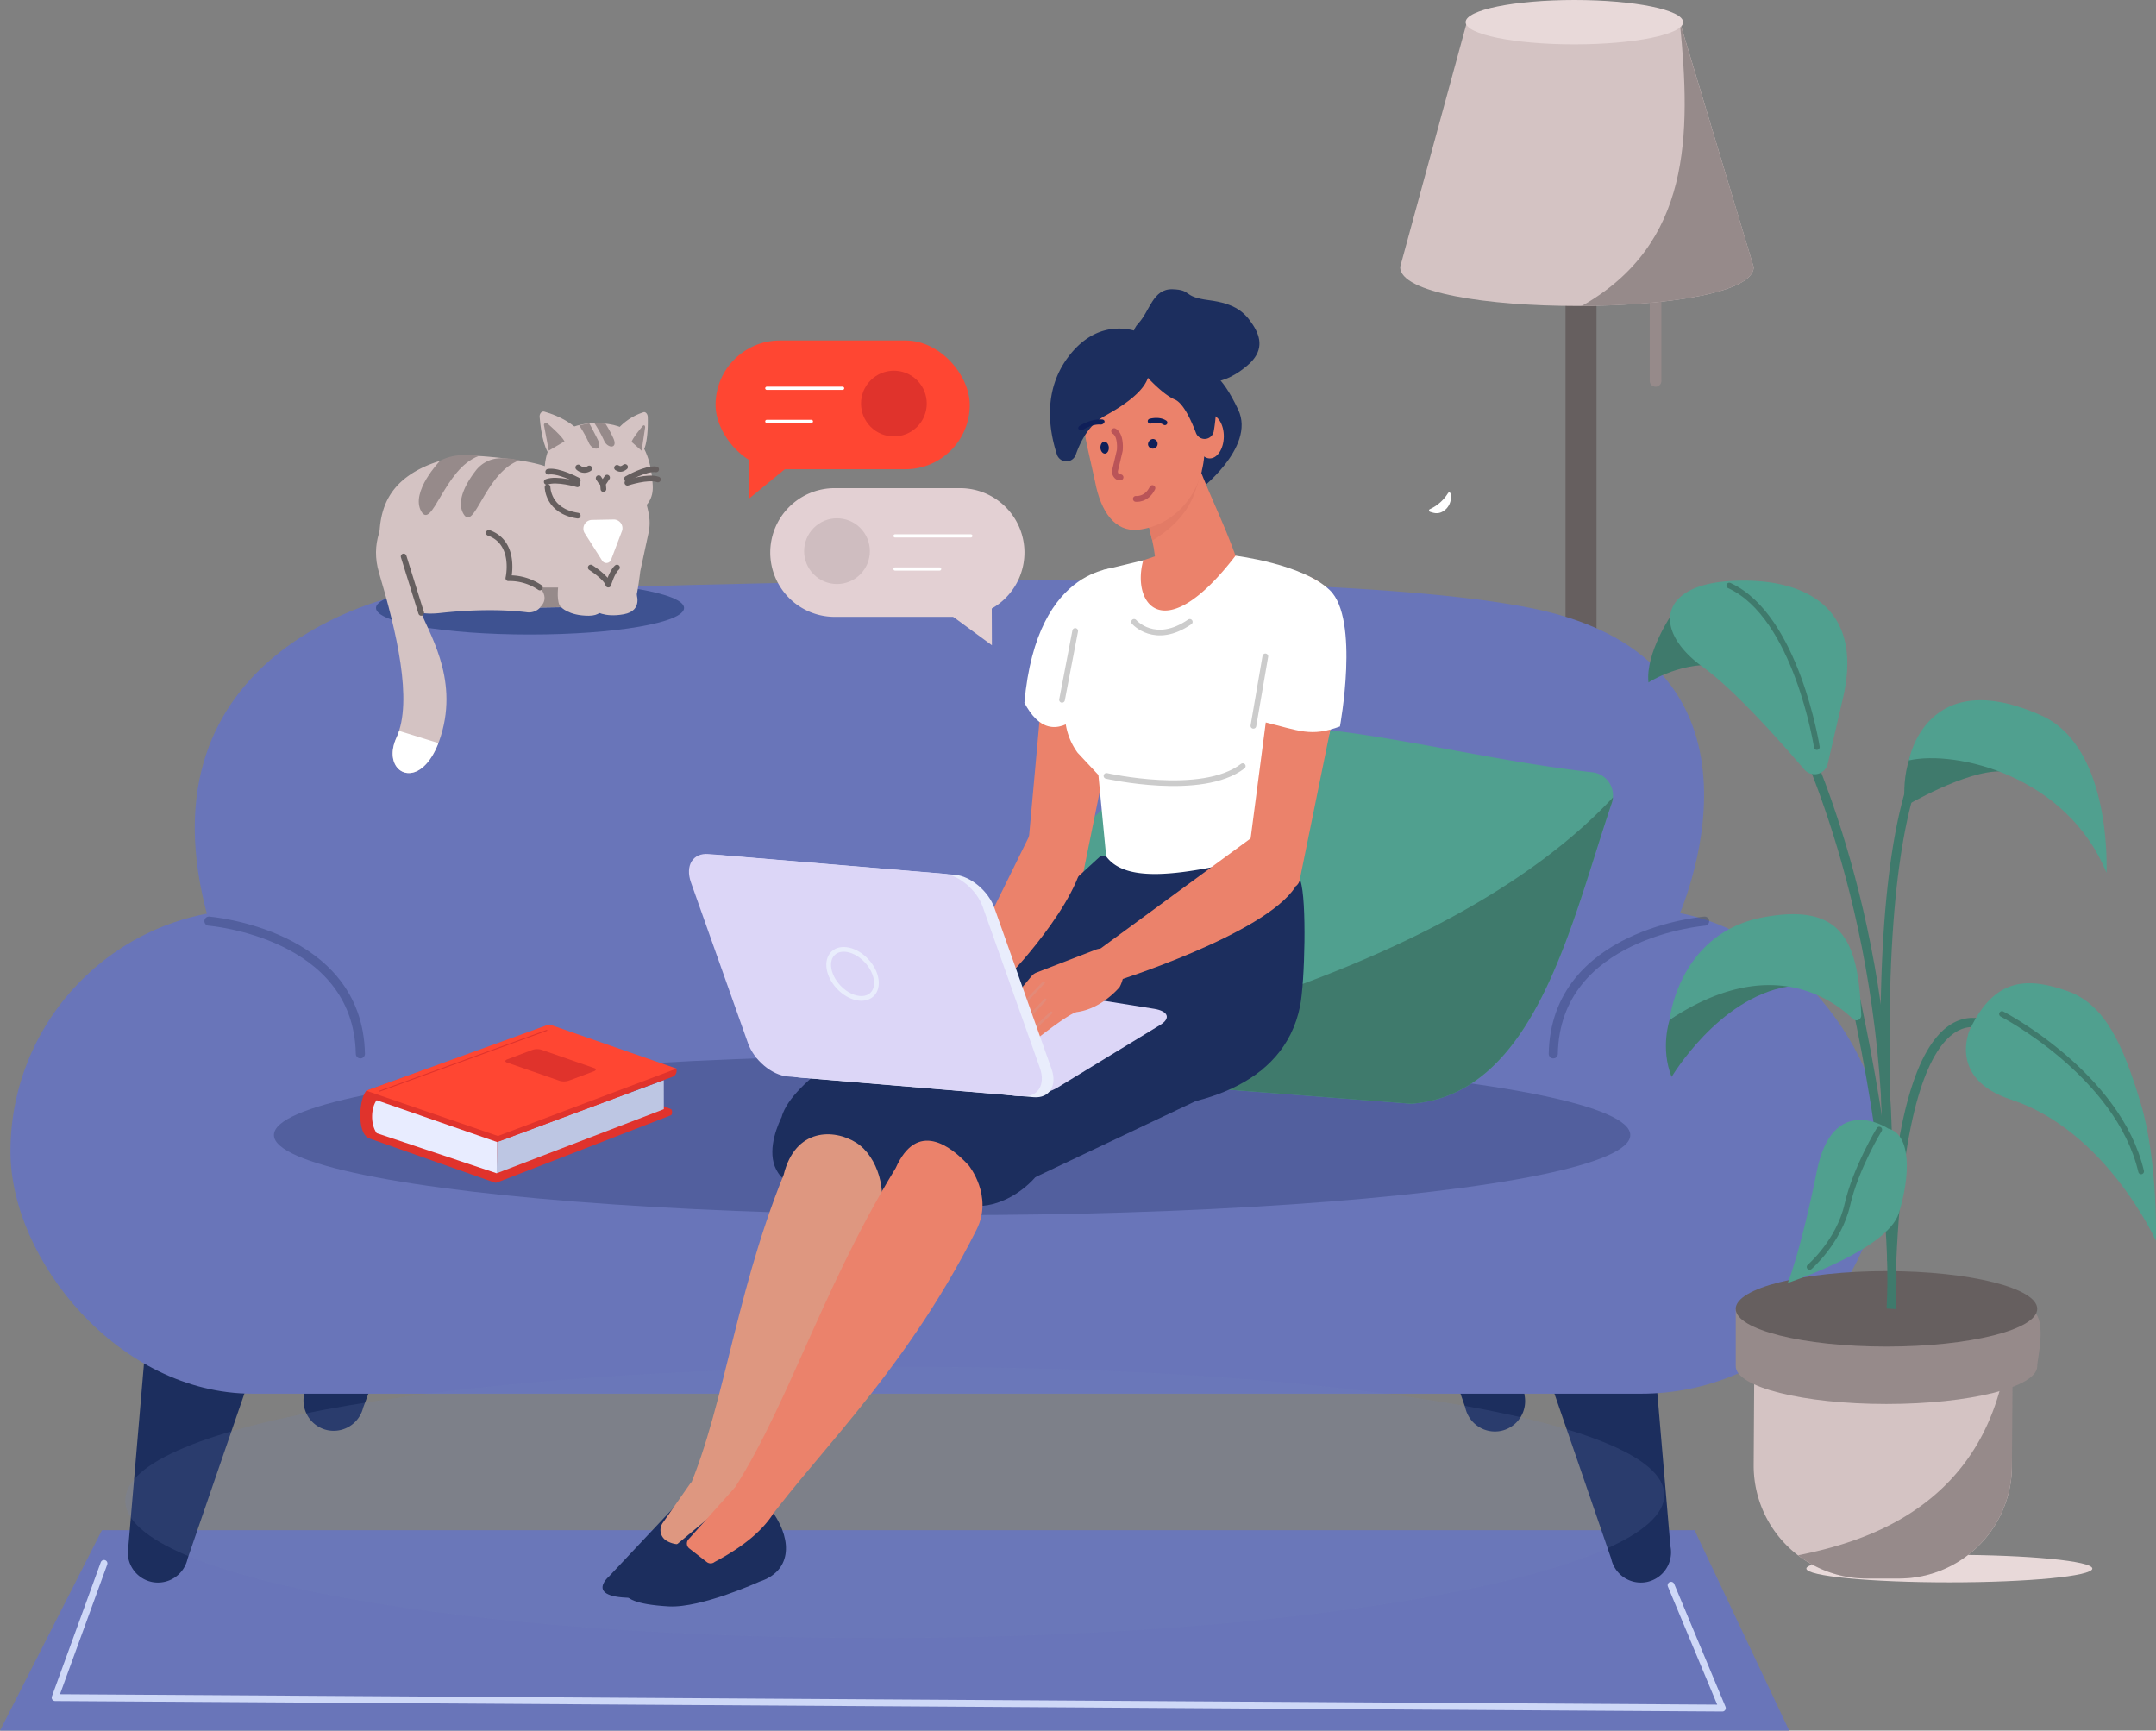 <svg xmlns="http://www.w3.org/2000/svg" viewBox="0 0 945.25 758.68"><rect x="0" y="0" width="945.25" height="758.68" fill="#808080" stroke="none"/><defs><style>.cls-1{isolation:isolate;}.cls-2{fill:#102363;}.cls-3{fill:#968a8a;}.cls-4{fill:#665f5f;}.cls-5{fill:#d4c3c3;}.cls-6{fill:#e8d9d9;}.cls-7{fill:#6975b9;}.cls-11,.cls-13,.cls-15,.cls-22,.cls-28,.cls-30,.cls-32,.cls-34,.cls-35,.cls-8{fill:none;}.cls-8{stroke:#ced8f7;stroke-width:3px;}.cls-11,.cls-15,.cls-22,.cls-28,.cls-30,.cls-32,.cls-34,.cls-35,.cls-8{stroke-linecap:round;stroke-linejoin:round;}.cls-10,.cls-9{fill:#1c2e5e;}.cls-10,.cls-11{opacity:0.3;}.cls-11{stroke:#1c2e5e;}.cls-11,.cls-13{stroke-width:4px;}.cls-12{fill:#3f7a6c;}.cls-13,.cls-15{stroke:#3f7a6c;}.cls-13{stroke-miterlimit:10;}.cls-14{fill:#50a08f;}.cls-15,.cls-22,.cls-28{stroke-width:2.5px;}.cls-16{fill:#7185ba;opacity:0.17;mix-blend-mode:multiply;}.cls-17{fill:#e0332c;}.cls-18{fill:#e8ecff;}.cls-19{fill:#bdc6e3;}.cls-20{fill:#ff4632;}.cls-21{fill:#3e5291;}.cls-22{stroke:#665f5f;}.cls-23{fill:#fff;}.cls-24{fill:#de9780;}.cls-25{fill:#eb826b;}.cls-26{fill:#e37b66;}.cls-27{fill:#e38a78;}.cls-28{stroke:#ccc;}.cls-29{fill:#dcd6f7;}.cls-30{stroke:#e38a78;stroke-width:1.1px;}.cls-31{fill:#e9edfc;}.cls-32{stroke:#e9edfc;stroke-width:2.07px;}.cls-33{fill:#0f1f59;}.cls-34{stroke:#ba5458;stroke-width:2.57px;}.cls-35{stroke:#fff;stroke-width:1.41px;}.cls-36{fill:#e3d0d3;}.cls-37{fill:#cfbdc0;}</style></defs><g class="cls-1"><g id="image"><ellipse class="cls-2" cx="688.55" cy="474.03" rx="55.19" ry="13.24"/><path class="cls-3" d="M725.84,107.27h0a2.56,2.56,0,0,1,2.56,2.56V167a2.55,2.55,0,0,1-2.55,2.55h0a2.56,2.56,0,0,1-2.56-2.56V109.82A2.56,2.56,0,0,1,725.84,107.27Z"/><rect class="cls-4" x="686.37" y="127.14" width="13.59" height="350.27" rx="6.21"/><path class="cls-5" d="M768.86,117.06c0,22.76-155,22.76-155,0L643.12,9.72h93.41Z"/><path class="cls-3" d="M768.86,117.06c0,11.18-37.35,16.87-75.38,17.07,47.89-27.13,48-74.68,43-124.41Z"/><ellipse class="cls-6" cx="690.25" cy="9.72" rx="47.68" ry="9.72"/><polygon class="cls-7" points="784.44 758.68 0 758.68 44.7 670.79 742.93 670.79 784.44 758.68"/><polyline class="cls-8" points="45.6 685.37 24.16 744.21 755.13 748.81 732.64 694.95"/><path class="cls-9" d="M66.54,693.5h0a13.32,13.32,0,0,1-10.25-15.72l9.27-108.47c1.5-7.14,21.57-9,28.71-7.51h0c7.14,1.51,24.92,11.35,23.42,18.49l-35.44,103A13.3,13.3,0,0,1,66.54,693.5Z"/><path class="cls-9" d="M722.11,693.5h0a13.3,13.3,0,0,0,10.24-15.72l-9.27-108.47c-1.5-7.14-21.57-9-28.71-7.51h0c-7.14,1.51-24.92,11.35-23.42,18.49l35.44,103A13.31,13.31,0,0,0,722.11,693.5Z"/><path class="cls-9" d="M658.13,627.27h0a13.32,13.32,0,0,0,10.25-15.72l-9.27-108.47c-1.51-7.14-21.57-9-28.71-7.51h0c-7.14,1.5-24.92,11.35-23.42,18.49l35.44,103A13.3,13.3,0,0,0,658.13,627.27Z"/><path class="cls-9" d="M143.22,626.89h0a13.31,13.31,0,0,0,16-9.8l38.11-102C199,508,181.7,497.72,174.61,496h0c-7.1-1.7-27.38-.43-29.09,6.67L133.42,610.9A13.29,13.29,0,0,0,143.22,626.89Z"/><rect class="cls-7" x="4.59" y="398.63" width="821.06" height="212.35" rx="106.18"/><path class="cls-7" d="M175.93,260.83s-118.6,22.92-84.32,143c31.81,111.45-63.28,146.33-63.28,146.33L825.65,521l-90.2-118.08s51.9-112.46-63.27-136.16S175.93,260.83,175.93,260.83Z"/><ellipse class="cls-10" cx="417.43" cy="497.58" rx="297.33" ry="35.11"/><path class="cls-11" d="M91.61,403.82S157,409,158,462"/><path class="cls-11" d="M747.37,403.82S682,409,681,462"/><path class="cls-12" d="M733.08,269.1s-11.76,17.11-10.34,30.08c0,0,15.65-10.19,33-7.11S733.08,269.1,733.08,269.1Z"/><ellipse class="cls-6" cx="854.65" cy="687.64" rx="62.69" ry="6.04"/><path class="cls-5" d="M832.61,692H818.35a49.48,49.48,0,0,1-49.49-49.48l.34-56.95c.2,21.7,113.1,20.62,112.9-1.08v58A49.48,49.48,0,0,1,832.61,692Z"/><path class="cls-3" d="M882.49,587.13l-2,2.69c-8,71.49-64.7,86.42-92.16,92a49.29,49.29,0,0,0,30,10.17h14.26a49.48,49.48,0,0,0,49.49-49.48Z"/><path class="cls-3" d="M893.18,598.94c0,9.14-29.59,16.55-66.1,16.55S761,608.08,761,598.94V573.78c10.84-5.43,40.2,8.62,66.1,8.62,20.18,0,49.57-12.95,61.7-9.38C898.59,575.91,893.18,594.86,893.18,598.94Z"/><ellipse class="cls-4" cx="827.08" cy="573.78" rx="66.1" ry="16.54"/><path class="cls-13" d="M808.66,416.61s24,95.72,20.47,157.17"/><path class="cls-13" d="M789,320c-.15,3.36,41.42,81.9,38.53,204.16"/><path class="cls-13" d="M859.77,314.2c-.07,1.67-40.7-3.15-32.15,191.56"/><path class="cls-13" d="M875.39,451.85s-40.26-33.16-46,101"/><path class="cls-12" d="M732,447.11s-4.18,12.32.88,25c0,0,20.46-34.58,51-39.65s-3.62-21.14-3.62-21.14Z"/><path class="cls-12" d="M835.2,353.47s27-16,42.32-15.27-18.47-27.14-31.95-17.55S835.2,353.47,835.2,353.47Z"/><path class="cls-14" d="M801.35,334.81a5.93,5.93,0,0,1-10.3,2.52c-10.79-12.63-30.71-35-44.34-44.82-22.1-15.88-19.58-35.83,11.59-37.78s59.18,10.23,49.77,51Z"/><path class="cls-14" d="M863.65,451.32s-10,21.55,18.09,30.75c41.73,13.69,63.47,61.85,63.47,61.85s1-34.74-6.69-60.35c-7.66-25.45-15.57-43.31-32.11-49.1S874.8,427.76,863.65,451.32Z"/><path class="cls-14" d="M836.92,333.35s7.41-42.49,58.16-19.63c31.16,14,28.47,68.91,28.47,68.91C906.17,340,857.54,328.71,836.92,333.35Z"/><path class="cls-14" d="M812.38,446.71c-9.62-9.27-37.12-28.42-80.4.4,0,0,3.88-38.08,41.19-45,35.19-6.52,41.6,11.23,42.86,43A2.16,2.16,0,0,1,812.38,446.71Z"/><path class="cls-14" d="M827.86,494.75s-24.28-16.28-31.31,18.66-12.72,49-12.72,49,43.72-14.49,48.7-30.64S838.09,497.38,827.86,494.75Z"/><path class="cls-15" d="M877.73,444.53s51,26.42,61,69"/><path class="cls-15" d="M796.56,327.5s-8.93-57.3-38.39-70.81"/><path class="cls-15" d="M823.92,495.19s-10.3,16.79-14,33-16.55,27.23-16.55,27.23"/><path class="cls-16" d="M729.69,655.33c.13,34-150.82,62.08-337.15,62.78S55.05,691.86,54.92,657.88s149.79-57.94,336.13-58.65S729.56,621.36,729.69,655.33Z"/><path class="cls-14" d="M425.7,469c-4.23-64.77,45.48-104.53,93.12-145.26,42.36-16,111.88,7.22,179,14.78A10.23,10.23,0,0,1,706.66,352c-17.93,52.78-33.54,127.9-88,131.85Z"/><path class="cls-12" d="M706.66,352a11.12,11.12,0,0,0,.51-2.42C621.32,441.67,425.7,469,425.7,469l193,14.86C673.12,479.88,688.73,404.76,706.66,352Z"/><path class="cls-17" d="M160.6,498.21l88.91-24.49-12.12-23-76.85,27.49C157.46,482,156.75,494.93,160.6,498.21Z"/><path class="cls-17" d="M216.85,518.41l-55.76-19.63a.85.85,0,0,1,0-1.56l76.28-28.77c.31-.12,2.69-4.42,3-4.31l53.78,22.08c.68.24.69,2.43,0,2.69l-76.28,29.48A1.58,1.58,0,0,1,216.85,518.41Z"/><path class="cls-18" d="M217.77,514.36l-52.63-17.61c-2.95-4.22-2.37-11.39,0-14.43L218,500.67Z"/><polygon class="cls-19" points="217.74 514.36 291.04 486.25 291.02 473.51 217.98 500.67 217.74 514.36"/><path class="cls-17" d="M296.64,469.35v-.86l-3.2.11v0l-54.05-18.75c-.31-.11-.43.23-.75.35l-76.56,28.43c-.68.26-.68.88,0,1.12l55.76,19.35c.32.11,1.14,1.15,1.45,1L295,472A2.83,2.83,0,0,0,296.64,469.35Z"/><path class="cls-20" d="M218.3,498l-57.73-19.86,79.77-28.92a1.33,1.33,0,0,1,.86,0l55.44,19.24Z"/><path class="cls-17" d="M245.55,473.88l-23.31-8.09c-1-.35-.89-1,.28-1.43l10.72-4.05a6.82,6.82,0,0,1,4-.16l23.31,8.09c1,.35.89,1-.28,1.44l-10.72,4A6.82,6.82,0,0,1,245.55,473.88Z"/><path class="cls-17" d="M166.34,478.59a.25.25,0,0,1-.23-.13.2.2,0,0,1,.14-.27l73.36-26.67a.25.25,0,0,1,.31.11.21.21,0,0,1-.13.28l-73.36,26.66Z"/><ellipse class="cls-21" cx="232.38" cy="266.53" rx="67.53" ry="11.64"/><path class="cls-5" d="M277.35,265.77l-92.44,1.29c-14.24,0-18.28-23.24-18.28-23.24-1.4-16.72,1.1-30.31,18.54-38.8a52.68,52.68,0,0,1,27.35-4.94c8.33.67,19.71,2,26.49,4.3,1.88.64,4.68.6,5.78-1.15l9.43-15.07c12.21,0,27,18.23,30.33,37.82a20,20,0,0,1-.21,7.61l-3.62,16.82C278.81,266.2,277.35,265.77,277.35,265.77Z"/><path class="cls-5" d="M167.1,244.66s-1.08,27,25.65,24.1c19.26-2.12,32.38-1.09,38.21-.35a6.64,6.64,0,0,0,6.76-3.32c1.89-3.44,1.63-8.36-11.89-11C197.32,248.4,167.1,244.66,167.1,244.66Z"/><path class="cls-22" d="M259,248.8s7.06,4.47,7.69,7.48c0,0,1.58-5.63,3.82-7.48"/><path class="cls-5" d="M246,266.13s3.24,3.8,12.13,3.8,7-8.38,7-8.38-21-4.2-20.43-1.24S246,266.13,246,266.13Z"/><path class="cls-5" d="M260.86,267.71s3.87,3.17,12.62,1.57,5.37-9.5,5.37-9.5-21.45-.36-20.32,2.45S260.86,267.71,260.86,267.71Z"/><path class="cls-5" d="M186.05,210.31s-27.44,15.39-19.88,40.78,15,56.26,7.65,72.25,11.41,25.32,19.47-.69-6-46-9.53-56.29c-9.36-27.12-10.59-34.25.15-37.45S186.05,210.31,186.05,210.31Z"/><path class="cls-23" d="M192.2,325.75,175,320.42a25.28,25.28,0,0,1-1.13,2.92C166.76,338.65,183.67,347.83,192.2,325.75Z"/><path class="cls-23" d="M256.23,233.55,264,245.77a2.2,2.2,0,0,0,3.92-.4l4.61-12.16a3.82,3.82,0,0,0-3.52-5.47l-9.48.18A3.83,3.83,0,0,0,256.23,233.55Z"/><path class="cls-5" d="M286.18,212.81c.62,11.61-11,14.8-25.4,14.8s-22-5.43-22-21.05,11.19-21.05,22.34-21.05C270.94,185.51,284.86,188.16,286.18,212.81Z"/><path class="cls-5" d="M269.28,190a25.47,25.47,0,0,1,12.86-9.28c.92-.32,1.91.88,1.87,2.26.2,7.33-.79,14.26-2.67,15.36Z"/><path class="cls-5" d="M255.41,190.35q-6.22-6.89-16.8-9.9c-1.17-.33-2.23,1-2,2.54.62,8.07,2.65,15.68,5.08,16.85Z"/><path class="cls-22" d="M240.06,213.54s0,10.53,13.24,12.51"/><path class="cls-22" d="M270.52,205.07c.9.48,1.76,1,3.52-.36"/><path class="cls-22" d="M258.36,205.36a3.81,3.81,0,0,1-4.83-.44"/><path class="cls-22" d="M274.85,209.91s8.23-4.77,12.83-4.15"/><path class="cls-22" d="M275.06,211.63s9-3,13.4-1.44"/><path class="cls-22" d="M253.31,210.58s-8.37-4.53-12.94-3.77"/><path class="cls-22" d="M253.15,212.3s-9.11-2.72-13.44-1.05"/><path class="cls-3" d="M240.6,197.55l-2.08-11a.9.9,0,0,1,1.55-.84c2.46,2.14,6.42,5.75,7.41,7.79Z"/><path class="cls-3" d="M281.31,197.6l1.51-10.09c.14-.9-.47-1.4-1-.8-1.63,1.91-4.25,5.16-4.93,7Z"/><path class="cls-22" d="M262.47,209.63l1,1.51a.92.92,0,0,0,1.51,0l1.17-1.76"/><line class="cls-22" x1="264.33" y1="211.58" x2="264.56" y2="214.4"/><path class="cls-3" d="M236.69,266.3c.38-.42,4.43-3.6,0-8.75h8s-.82,7,1.32,8.58Z"/><path class="cls-22" d="M236.69,257.55a23.52,23.52,0,0,0-13.81-4.08s3.64-15.48-8.58-19.86"/><line class="cls-22" x1="176.97" y1="243.95" x2="184.67" y2="268.68"/><path class="cls-3" d="M192.92,202s-13.07,13.61-8.25,22.14,10.13-18.85,25.26-24.24C209.93,199.93,200,198,192.92,202Z"/><path class="cls-3" d="M217.82,201a13.76,13.76,0,0,0-9.26,5.35c-3.54,4.57-8.76,12.9-5.43,18.8,4.81,8.52,9.43-17.95,24.56-23.33A26.88,26.88,0,0,0,217.82,201Z"/><path class="cls-3" d="M253.92,186.45a53.84,53.84,0,0,1,4.24,7.66c1.57,3.58,6.5,3.73,3.84-1.54s-3.64-6.95-3.64-6.95Z"/><path class="cls-3" d="M260.61,185.52a53.84,53.84,0,0,1,4.24,7.66c1.57,3.59,6.5,3.73,3.83-1.54a46.08,46.08,0,0,0-3.24-5.92Z"/><path class="cls-9" d="M525.05,215.55s25.65-19.23,17.85-35.88-13.16-16.81-13.16-16.81l-5.59,6.52Z"/><path class="cls-9" d="M344,487.23s-21.17,35.1,20.46,35.58c23.28.27,50.65,5.87,64.07,5.91,23.62.07,47.48-34.37,18.91-38Z"/><path class="cls-24" d="M298.18,661c18.78-37.59,22.73-90.06,45.4-146,5.06-20.54,22.06-20.28,31.91-14h0c9.47,6.08,13.73,21.87,9.71,31.9-25.42,63.39-54.16,105-69.91,139.42C312.13,679.23,295.22,668.72,298.18,661Z"/><path class="cls-9" d="M471.39,409.46s-119.71,49.32-128.64,80c53.87-1.46,110.65,1.81,111,26.67l99.72-47.29Z"/><path class="cls-25" d="M458,291.14l-8.57,94.62a9.64,9.64,0,0,0,6.74,9.84l2.56.83c6.86,2.19,13.74-1.61,15.1-8.36l21.52-106.13Z"/><path class="cls-25" d="M527,267.61l-2.11.56c-6.48,1.73-22.14-.38-24-7.45,11.61-6.61,3.2-30-4.56-52.5-1.88-7.07,1.87-14.27,8.35-16l2.11-.56c6.48-1.72,16.39,4.43,18.27,11.51,6.56,17.31,14.2,31.31,19.15,48.28C546.09,258.52,533.5,265.89,527,267.61Z"/><path class="cls-26" d="M503.44,229.44,505.2,237c4.77-3,14.9-9.58,18.91-21.86l2.8-8.61Z"/><ellipse class="cls-25" cx="530.49" cy="191.37" rx="9.6" ry="6.07" transform="translate(332.19 719.31) rotate(-89.25)"/><circle class="cls-25" cx="524.97" cy="432.61" r="2.73"/><path class="cls-25" d="M568.32,298H483.16C472.59,298,464,287.66,464,274.88h0c0-12.78,8.57-23.14,19.14-23.14L523.5,238.1l44.82,13.64c10.57,0,19.14,10.36,19.14,23.14h0C587.46,287.66,578.89,298,568.32,298Z"/><path class="cls-9" d="M570.16,386.17l-1.72-17.54-86.08,6.78-43.63,40c-6.69,8.32,10.21,15.47,7.82,25.6-7.68,32.51,8.74,45.67,42.88,45.67S562.91,476.76,570,441C572.05,430.76,573,394.58,570.16,386.17Z"/><path class="cls-23" d="M541.69,243.63c-31.74,41.26-45.72,20.77-40.45,2l-17.82,4.3s-3.51,27.74-9.08,44.83c-2.32,7.12-6,10.66-4.66,20.84a31.28,31.28,0,0,0,11.6,21.18l3.7,38.64c11.58,15.88,50.6,3.32,81.57-2.67,0,0,16.05-47.71,17.48-56.49C588.43,289.09,541.69,243.63,541.69,243.63Z"/><path class="cls-23" d="M570.29,318.47c-6.42-12.19-8.48-29.25-14.45-37.91a5.51,5.51,0,0,0-8.88-.71l-28,23.24c-4.39,4.87-8.64,4.87-13,0l-12.79-23.24a5.51,5.51,0,0,0-8.88.71c-6,8.66-15,17.45-16.83,26.67a28.9,28.9,0,0,0,5,22.77l9.6,10.26,36-1.41,45.33.56S574.1,325.71,570.29,318.47Z"/><path class="cls-23" d="M488.4,279.74l3.32-30.9s-37.11-2.77-42.6,59.26c6.19,11.64,14.06,13.92,23.8,5.85Z"/><path class="cls-27" d="M509.92,407.45c0,2.08-.78,3.77-1.74,3.77s-1.74-1.69-1.74-3.77.78-3.77,1.74-3.77S509.92,405.37,509.92,407.45Z"/><path class="cls-25" d="M454.7,359.49l-28.8,58.44,17.72,8.48s35.18-37.12,31.5-57.15Z"/><path class="cls-25" d="M584,316.25,569.78,386c-.76,3-4.44,4.6-8.66,3.73l-2.54-.52c-6.79-1.41-12.05-6.81-11.55-11.86L557,301s-3.69-27.43,24.94-15C594.19,291.21,584,316.25,584,316.25Z"/><path class="cls-23" d="M541.69,243.63c5.13,6.71,6.78,11.27,5.72,23.06l4,19.91,2.8,29.93c15.58,3.81,20.53,6.66,33.26,1.94,0,0,8.74-47-4.41-59.71C571.11,247.19,541.69,243.63,541.69,243.63Z"/><path class="cls-28" d="M485.11,340.14s41.85,9.52,59.75-4.28"/><line class="cls-28" x1="554.76" y1="287.75" x2="549.53" y2="318.19"/><line class="cls-28" x1="471.4" y1="276.61" x2="465.62" y2="306.79"/><path class="cls-29" d="M443.69,480.25,351,465.42c-6.21-1-7.4-4.17-2.65-7.07l45.05-27.46c4.75-2.9,13.73-4.46,19.94-3.47L506,442.25c6.22,1,7.41,4.17,2.66,7.07l-45.05,27.47C458.87,479.68,449.9,481.24,443.69,480.25Z"/><path class="cls-25" d="M479.93,416.51l-25.5,9.85a5.17,5.17,0,0,0-2.12,1.51C449.94,430.7,443,439,435.75,448c-.89,1.1-.56,6,3.33,2.57a6.4,6.4,0,0,0,0,7.22l.91,1.42c1.8,2.78,5.33,3.56,7.65,1.69,7.12-5.74,21.21-16.79,24.58-17.25,10.14-1.37,17.29-9.39,18.6-10.85,0,0,4-6.71.23-12.31l-.25-.37C488.28,416.37,483.67,414.83,479.93,416.51Z"/><line class="cls-30" x1="457.63" y1="430.7" x2="438.9" y2="450.46"/><line class="cls-30" x1="458.26" y1="438.27" x2="439.53" y2="458.03"/><line class="cls-30" x1="460.88" y1="443.95" x2="443.33" y2="460.39"/><path class="cls-26" d="M383.31,440s6-15.06,10.42-16.13S386.82,442.12,383.31,440Z"/><path class="cls-26" d="M385.1,428.4s21.94-18,21.71-4.71C406.81,423.69,387.38,433.35,385.1,428.4Z"/><path class="cls-26" d="M377,443.24s6.59-15.31,11.09-15.67S380.19,444.84,377,443.24Z"/><path class="cls-25" d="M411.5,405l-21.26,11.3S378.23,428,373.46,436c-1.52,2.54-4.86,5.8-3.82,6.64,1.51,1.24,14.34-11.18,14.34-11.18s15.57-9.29,16-8.95c.19.14,1.9-.22,2.53.85a4.35,4.35,0,0,1-1,5.5l-4.88,4.21s-8,8.2-4.48,10.32c.54.33,7.43-6.26,7.43-6.26l10.31-7.29a37.47,37.47,0,0,0,5.94-5.24l3.66-4a10.48,10.48,0,0,0,.79-13.19l-.19-.26A6.88,6.88,0,0,0,411.5,405Z"/><path class="cls-31" d="M453.26,481l-102.89-8.63c-6.9-.58-14.7-7.13-17.34-14.57l-25-70.47c-2.64-7.43.84-13,7.73-12.46l102.89,8.62c6.9.58,14.7,7.14,17.34,14.57l25,70.47C463.64,475.92,460.16,481.53,453.26,481Z"/><path class="cls-25" d="M317.3,659.42c26.13-36.61,41.51-91.9,75.41-147.39,9.35-21,24.07-9.74,32-1.13,0,0,10.88,13.34,3.45,28.14-33,65.73-74.61,101.89-97.17,135.69C326.46,681.51,312.77,667.1,317.3,659.42Z"/><path class="cls-9" d="M301.71,654.16,267,691.09s-13.08,11.08,17,9.15c14.24-.92,38.14-15.58,38.14-15.58,13-6,10.39-15.77.43-27.21C322.49,657.45,309.27,665.37,301.71,654.16Z"/><path class="cls-24" d="M303,649.8l-12.45,17.84a5.46,5.46,0,0,0,1.67,7.8h0a11.14,11.14,0,0,0,13.88-2l13.73-14.78Z"/><path class="cls-9" d="M316.47,660.63l-39,32.47s-14.32,9.42,15.75,11.13C307.5,705,333,693.36,333,693.36c13.67-4.44,14.63-17.4,6.12-30C339.12,663.41,322.62,672.67,316.47,660.63Z"/><path class="cls-25" d="M322.28,652l-20.44,22.85a2.71,2.71,0,0,0,.36,3.95l7.7,6a2.74,2.74,0,0,0,3.42-.07c13.48-7.14,21.27-14.24,25.8-21.32Z"/><path class="cls-9" d="M499,155.31s-5.18-8,0-13.45,6.36-15.36,15.12-15.06,4,3.26,15.78,4.78,15.85,5.34,19.46,10.91,4.7,11.7-2.51,17.77-12.19,6.91-16,7.43-5.05,5.72-5.37,2.2-4-15.31-14.46-15.16-7.23,1.86-7.23,1.86Z"/><path class="cls-29" d="M448.18,480.52l-102.9-8.62c-6.89-.58-14.69-7.14-17.34-14.57l-25-70.47c-2.64-7.44.84-13.05,7.73-12.47L413.54,383c6.89.58,14.69,7.13,17.33,14.57l25,70.47C458.55,475.49,455.07,481.1,448.18,480.52Z"/><ellipse class="cls-32" cx="373.78" cy="426.98" rx="8.41" ry="12.43" transform="translate(-190.73 369.09) rotate(-42.95)"/><path class="cls-25" d="M567.83,388.94c-13.55,20.79-79,41.33-79,41.33l-18-5.89L551.1,365.5Z"/><path class="cls-28" d="M497.21,272.62s9.09,10.54,24.42,0"/><path class="cls-25" d="M528,199.52c-1.45,19.21-15.13,31.28-29,32.71-10,1-16.33-7.52-18.91-21.17-.8-4.22-5.59-23.08-5.24-27.6,1.45-19.21,16.77-21.68,30.67-20.63S529.49,180.31,528,199.52Z"/><path class="cls-9" d="M463.36,199.19a4.37,4.37,0,0,0,8.3.13c2.18-6.26,6-13.28,12.75-17,13.91-7.64,21.18-15.08,18.92-21.94L501,146.28s-18.23-9.51-33,10.66C457.45,171.39,459.75,188.05,463.36,199.19Z"/><path class="cls-9" d="M502.41,164.69s7.22,8.17,12.61,10.42c3.56,1.49,6.88,8.24,9.33,14.7a4.06,4.06,0,0,0,7.79-.73c2.1-12,2.13-29-10.92-38.25-11.48-8.19-21.19-.7-21.19-.7Z"/><path class="cls-23" d="M634.86,216.16a.62.62,0,0,1,1.1.15,7.38,7.38,0,0,1-1.88,6.75c-2.93,2.82-5.39,1.87-7.12,1.31a.62.62,0,0,1-.06-1.16A18.46,18.46,0,0,0,634.86,216.16Z"/><path class="cls-33" d="M504.15,185.73a1.1,1.1,0,0,1-.9-.77,1.09,1.09,0,0,1,.73-1.35c.18-.05,4.3-1.23,7.3.76a1.08,1.08,0,1,1-1.19,1.8c-2.16-1.43-5.46-.49-5.5-.48A1.34,1.34,0,0,1,504.15,185.73Z"/><path class="cls-33" d="M474.5,188.52a1.61,1.61,0,0,1-1.5-.28c-.46-.45-.29-1.15.38-1.58.21-.13,5.06-3.17,9.82-2.77.79.07,1.26.62,1,1.24a1.82,1.82,0,0,1-1.82,1c-3.42-.29-7.32,2.13-7.35,2.16A2,2,0,0,1,474.5,188.52Z"/><path class="cls-34" d="M491.26,209.24a2,2,0,0,1-1.33-.27,2.82,2.82,0,0,1-1-3l.79-3.3,1.22-5.18s.76-6.62-2.45-8.47"/><path class="cls-34" d="M498,218.7s4.63.59,7.24-4.72"/><path class="cls-33" d="M503.33,195a2.12,2.12,0,1,0,2.14-2.56A2.4,2.4,0,0,0,503.33,195Z"/><path class="cls-33" d="M482.46,196.34c.08,1.45,1,2.58,2,2.53s1.76-1.26,1.68-2.71-1-2.59-2-2.54S482.39,194.89,482.46,196.34Z"/><rect class="cls-20" x="313.72" y="149.26" width="111.45" height="56.45" rx="28.22"/><circle class="cls-17" cx="391.9" cy="176.92" r="14.41" transform="translate(-10.31 328.93) rotate(-45)"/><line class="cls-35" x1="336.19" y1="170.22" x2="369.42" y2="170.22"/><line class="cls-35" x1="336.19" y1="184.73" x2="355.74" y2="184.73"/><polygon class="cls-20" points="328.56 198.52 328.56 218.44 349.86 200.96 328.56 198.52"/><path class="cls-36" d="M420.93,270.42h-55A28.23,28.23,0,0,1,337.7,242.2h0A28.23,28.23,0,0,1,365.93,214h55a28.22,28.22,0,0,1,28.22,28.23h0A28.22,28.22,0,0,1,420.93,270.42Z"/><circle class="cls-37" cx="366.96" cy="241.62" r="14.41" transform="translate(-63.37 330.25) rotate(-45)"/><line class="cls-35" x1="392.41" y1="234.93" x2="425.64" y2="234.93"/><line class="cls-35" x1="392.41" y1="249.44" x2="411.96" y2="249.44"/><polygon class="cls-36" points="414.74 268.09 434.88 282.88 434.78 257.87 414.74 268.09"/></g></g></svg>